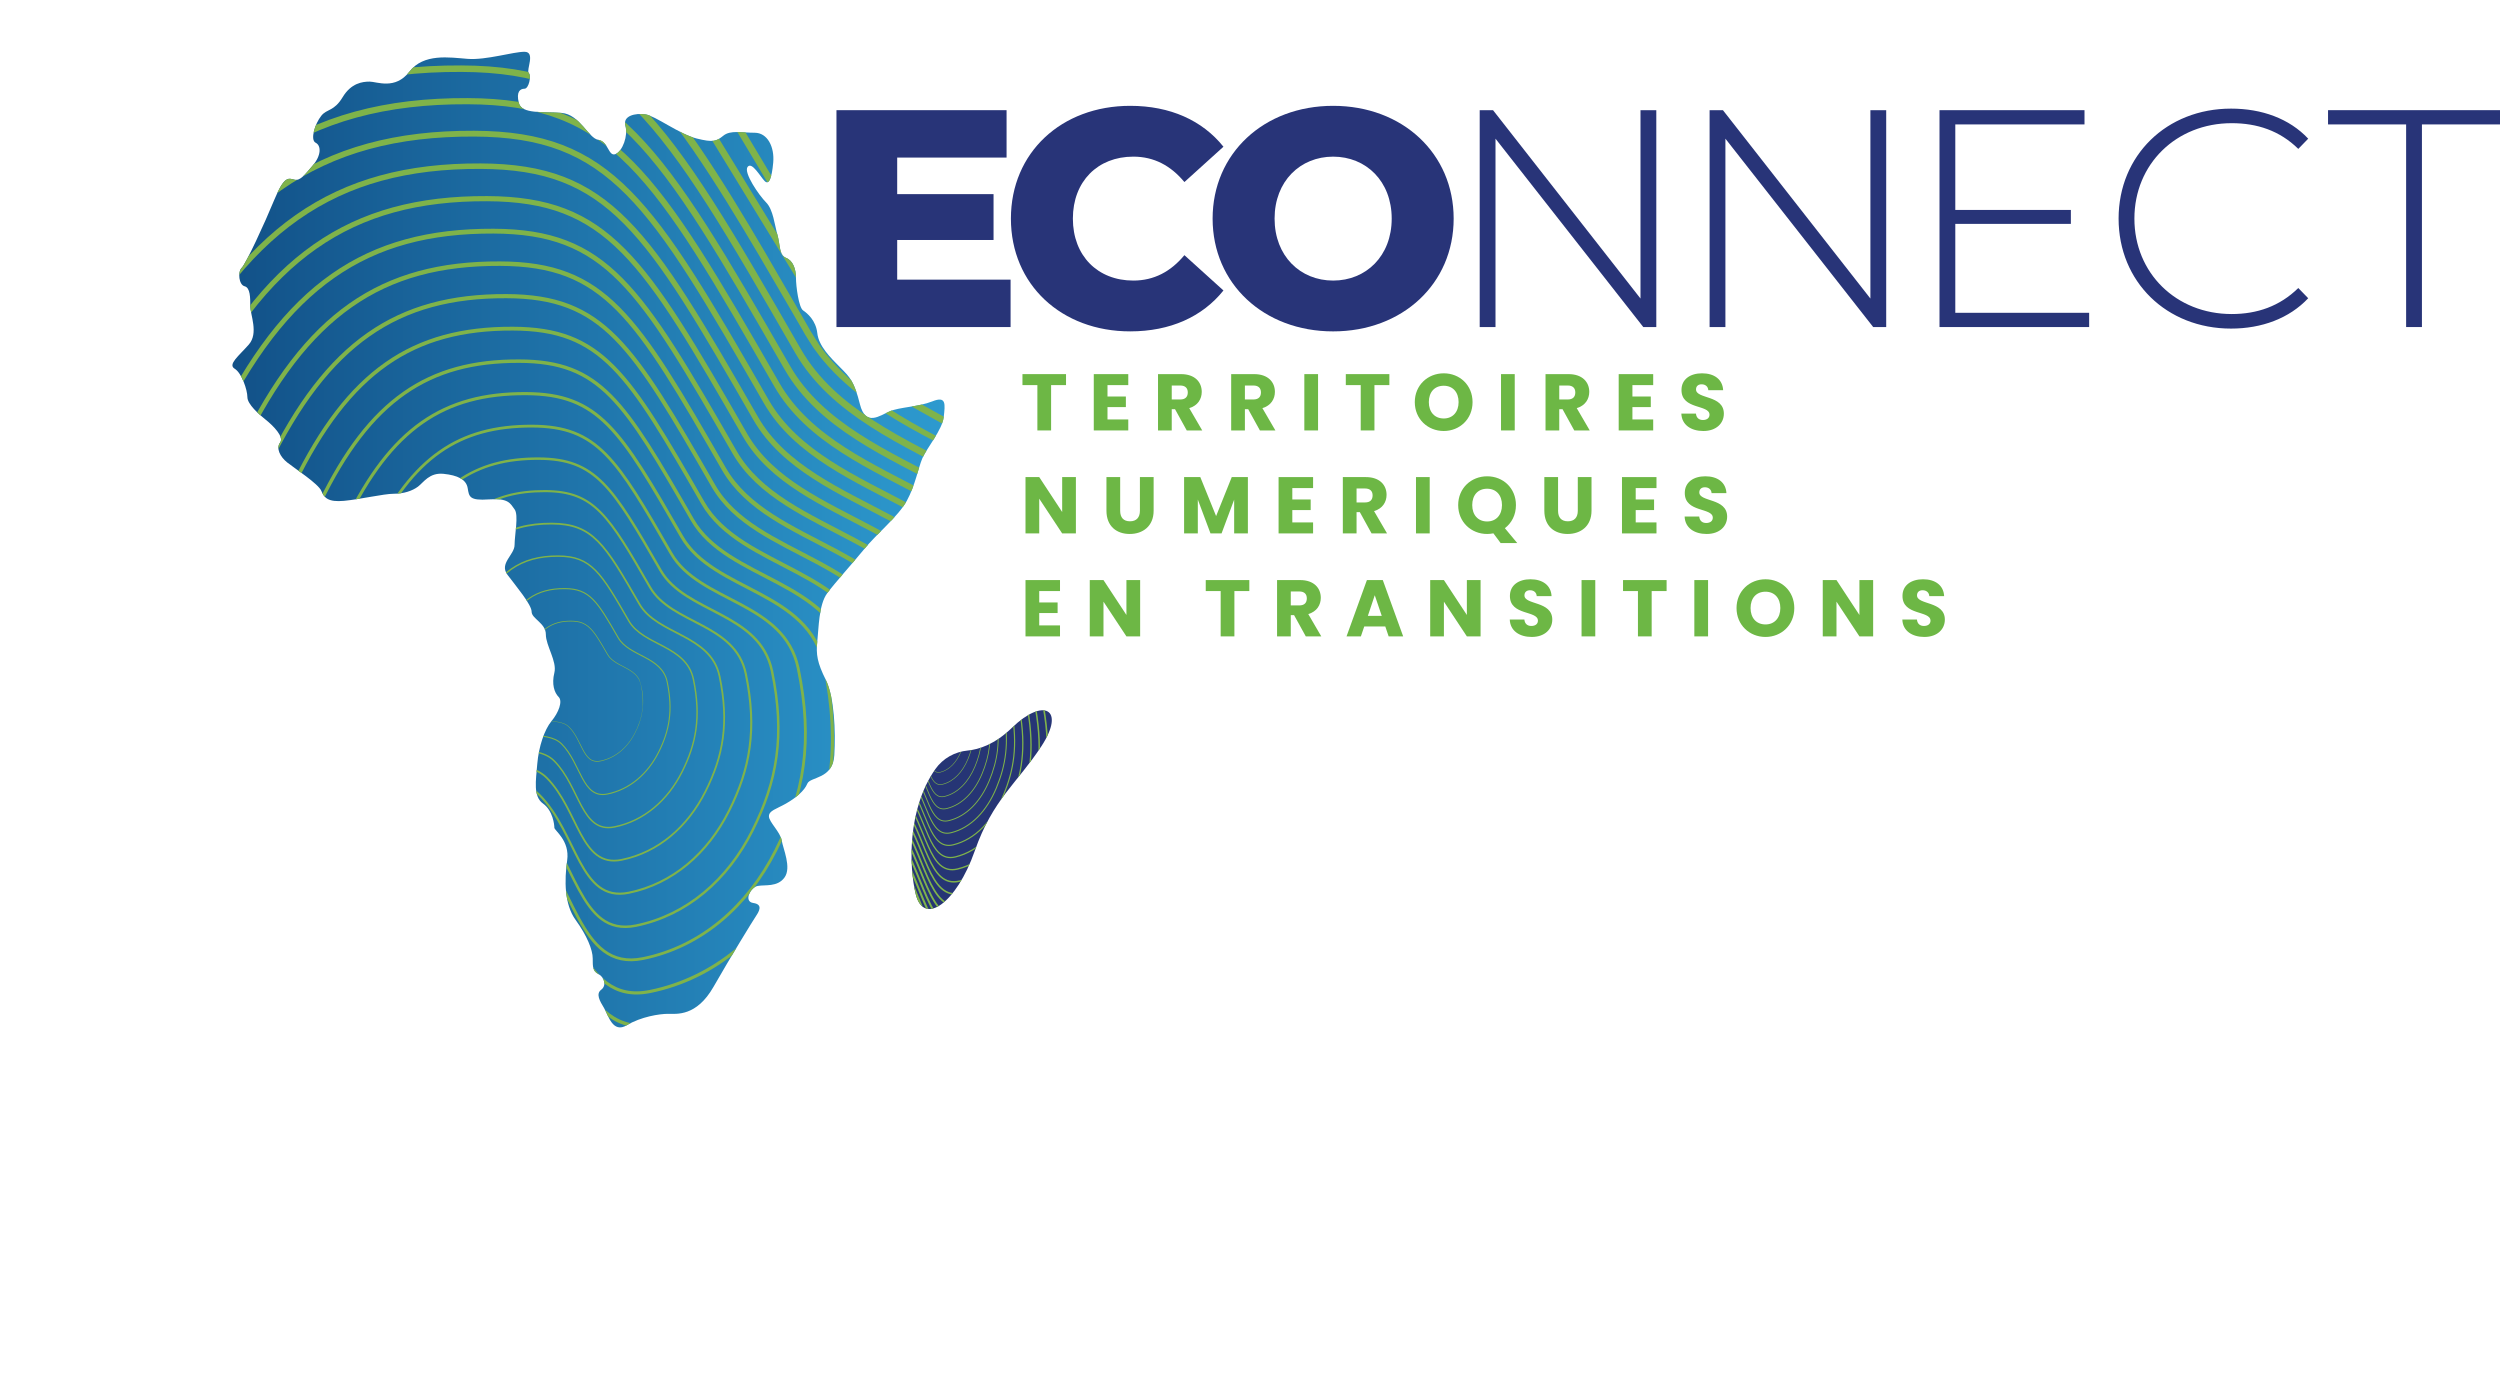<?xml version="1.0" encoding="utf-8"?>
<!-- Generator: Adobe Illustrator 16.0.0, SVG Export Plug-In . SVG Version: 6.00 Build 0)  -->
<!DOCTYPE svg PUBLIC "-//W3C//DTD SVG 1.1//EN" "http://www.w3.org/Graphics/SVG/1.1/DTD/svg11.dtd">
<svg version="1.1" id="Layer_1" xmlns="http://www.w3.org/2000/svg" xmlns:xlink="http://www.w3.org/1999/xlink" x="0px" y="0px"
	 width="342.16px" height="190.619px" viewBox="0 0 342.16 190.619" enable-background="new 0 0 342.16 190.619"
	 xml:space="preserve">
<g>
	<g>
		<polygon fill="#6DB745" points="139.938,51.203 145.901,51.203 145.901,52.707 143.858,52.707 143.858,58.912 141.98,58.912 
			141.98,52.707 139.938,52.707 		"/>
		<polygon fill="#6DB745" points="154.42,52.708 151.576,52.708 151.576,54.268 154.091,54.268 154.091,55.717 151.576,55.717 
			151.576,57.408 154.42,57.408 154.42,58.912 149.698,58.912 149.698,51.204 154.42,51.204 		"/>
		<path fill="#6DB745" d="M161.643,51.204c1.889,0,2.833,1.087,2.833,2.427c0,0.966-0.527,1.877-1.713,2.228l1.779,3.053h-2.119
			l-1.604-2.91h-0.45v2.91h-1.878v-7.708H161.643z M161.533,52.763h-1.164v1.911h1.164c0.703,0,1.032-0.362,1.032-0.967
			C162.565,53.136,162.236,52.763,161.533,52.763"/>
		<path fill="#6DB745" d="M171.656,51.204c1.889,0,2.833,1.087,2.833,2.427c0,0.966-0.527,1.877-1.713,2.228l1.779,3.053h-2.119
			l-1.604-2.91h-0.45v2.91h-1.878v-7.708H171.656z M171.546,52.763h-1.164v1.911h1.164c0.703,0,1.032-0.362,1.032-0.967
			C172.578,53.136,172.249,52.763,171.546,52.763"/>
		<rect x="178.516" y="51.203" fill="#6DB745" width="1.878" height="7.709"/>
		<polygon fill="#6DB745" points="184.192,51.203 190.155,51.203 190.155,52.707 188.112,52.707 188.112,58.912 186.234,58.912 
			186.234,52.707 184.192,52.707 		"/>
		<path fill="#6DB745" d="M197.598,58.988c-2.185,0-3.964-1.636-3.964-3.953c0-2.316,1.779-3.941,3.964-3.941
			c2.196,0,3.942,1.625,3.942,3.941C201.54,57.353,199.783,58.988,197.598,58.988 M197.598,57.275c1.23,0,2.031-0.889,2.031-2.24
			c0-1.373-0.801-2.24-2.031-2.24c-1.252,0-2.042,0.867-2.042,2.24C195.556,56.387,196.346,57.275,197.598,57.275"/>
		<rect x="205.435" y="51.203" fill="#6DB745" width="1.878" height="7.709"/>
		<path fill="#6DB745" d="M214.68,51.204c1.889,0,2.833,1.087,2.833,2.427c0,0.966-0.527,1.877-1.713,2.228l1.779,3.053h-2.119
			l-1.604-2.91h-0.45v2.91h-1.878v-7.708H214.68z M214.57,52.763h-1.164v1.911h1.164c0.703,0,1.032-0.362,1.032-0.967
			C215.602,53.136,215.273,52.763,214.57,52.763"/>
		<polygon fill="#6DB745" points="226.263,52.708 223.419,52.708 223.419,54.268 225.934,54.268 225.934,55.717 223.419,55.717 
			223.419,57.408 226.263,57.408 226.263,58.912 221.541,58.912 221.541,51.204 226.263,51.204 		"/>
		<path fill="#6DB745" d="M233.124,58.989c-1.658,0-2.954-0.824-3.009-2.383h1.999c0.055,0.593,0.428,0.878,0.955,0.878
			c0.549,0,0.901-0.274,0.901-0.724c0-1.428-3.855-0.659-3.833-3.393c0-1.461,1.197-2.274,2.811-2.274
			c1.68,0,2.811,0.835,2.888,2.307h-2.031c-0.033-0.494-0.385-0.791-0.89-0.802c-0.45-0.011-0.79,0.22-0.79,0.703
			c0,1.339,3.81,0.736,3.81,3.316C235.935,57.913,234.925,58.989,233.124,58.989"/>
		<polygon fill="#6DB745" points="147.251,65.297 147.251,73.005 145.373,73.005 142.233,68.251 142.233,73.005 140.355,73.005 
			140.355,65.297 142.233,65.297 145.373,70.074 145.373,65.297 		"/>
		<path fill="#6DB745" d="M151.433,65.297h1.878v4.612c0,0.911,0.45,1.438,1.339,1.438c0.89,0,1.362-0.526,1.362-1.438v-4.612h1.878
			v4.601c0,2.13-1.494,3.184-3.273,3.184c-1.789,0-3.184-1.054-3.184-3.184V65.297z"/>
		<polygon fill="#6DB745" points="162.06,65.297 164.278,65.297 166.441,70.634 168.583,65.297 170.79,65.297 170.79,73.005 
			168.912,73.005 168.912,68.383 167.188,73.005 165.673,73.005 163.938,68.372 163.938,73.005 162.06,73.005 		"/>
		<polygon fill="#6DB745" points="179.714,66.801 176.871,66.801 176.871,68.361 179.385,68.361 179.385,69.811 176.871,69.811 
			176.871,71.501 179.714,71.501 179.714,73.005 174.992,73.005 174.992,65.297 179.714,65.297 		"/>
		<path fill="#6DB745" d="M186.938,65.297c1.889,0,2.833,1.087,2.833,2.427c0,0.966-0.527,1.877-1.713,2.228l1.779,3.053h-2.119
			l-1.604-2.91h-0.45v2.91h-1.878v-7.708H186.938z M186.828,66.856h-1.164v1.911h1.164c0.703,0,1.032-0.362,1.032-0.967
			C187.86,67.229,187.531,66.856,186.828,66.856"/>
		<rect x="193.798" y="65.296" fill="#6DB745" width="1.878" height="7.708"/>
		<path fill="#6DB745" d="M205.964,72.292l1.691,2.031h-2.273l-0.989-1.329c-0.274,0.055-0.56,0.088-0.856,0.088
			c-2.185,0-3.964-1.636-3.964-3.953c0-2.316,1.779-3.941,3.964-3.941c2.196,0,3.942,1.625,3.942,3.941
			C207.479,70.48,206.886,71.589,205.964,72.292 M203.537,71.369c1.23,0,2.031-0.889,2.031-2.24c0-1.373-0.801-2.24-2.031-2.24
			c-1.252,0-2.042,0.867-2.042,2.24C201.495,70.48,202.285,71.369,203.537,71.369"/>
		<path fill="#6DB745" d="M211.364,65.297h1.878v4.612c0,0.911,0.45,1.438,1.339,1.438c0.89,0,1.362-0.526,1.362-1.438v-4.612h1.878
			v4.601c0,2.13-1.494,3.184-3.273,3.184c-1.789,0-3.184-1.054-3.184-3.184V65.297z"/>
		<polygon fill="#6DB745" points="226.713,66.801 223.869,66.801 223.869,68.361 226.384,68.361 226.384,69.811 223.869,69.811 
			223.869,71.501 226.713,71.501 226.713,73.005 221.991,73.005 221.991,65.297 226.713,65.297 		"/>
		<path fill="#6DB745" d="M233.574,73.082c-1.658,0-2.954-0.823-3.009-2.383h1.999c0.055,0.593,0.428,0.879,0.955,0.879
			c0.549,0,0.901-0.274,0.901-0.725c0-1.427-3.855-0.659-3.833-3.393c0-1.461,1.197-2.273,2.811-2.273
			c1.68,0,2.811,0.834,2.888,2.306h-2.031c-0.033-0.494-0.385-0.791-0.89-0.802c-0.45-0.011-0.79,0.22-0.79,0.703
			c0,1.34,3.81,0.736,3.81,3.316C236.385,72.006,235.375,73.082,233.574,73.082"/>
		<polygon fill="#6DB745" points="145.077,80.895 142.233,80.895 142.233,82.455 144.748,82.455 144.748,83.904 142.233,83.904 
			142.233,85.595 145.077,85.595 145.077,87.099 140.355,87.099 140.355,79.391 145.077,79.391 		"/>
		<polygon fill="#6DB745" points="156.045,79.391 156.045,87.099 154.167,87.099 151.027,82.345 151.027,87.099 149.149,87.099 
			149.149,79.391 151.027,79.391 154.167,84.168 154.167,79.391 		"/>
		<polygon fill="#6DB745" points="165.024,79.391 170.987,79.391 170.987,80.895 168.944,80.895 168.944,87.099 167.066,87.099 
			167.066,80.895 165.024,80.895 		"/>
		<path fill="#6DB745" d="M177.936,79.391c1.889,0,2.833,1.087,2.833,2.427c0,0.966-0.527,1.877-1.713,2.228l1.779,3.053h-2.119
			l-1.604-2.91h-0.45v2.91h-1.878v-7.708H177.936z M177.825,80.95h-1.164v1.911h1.164c0.703,0,1.032-0.362,1.032-0.967
			C178.857,81.323,178.528,80.95,177.825,80.95"/>
		<path fill="#6DB745" d="M189.595,85.737h-2.877l-0.462,1.362h-1.965l2.789-7.708h2.174l2.789,7.708h-1.987L189.595,85.737z
			 M188.156,81.466l-0.944,2.822h1.899L188.156,81.466z"/>
		<polygon fill="#6DB745" points="202.638,79.391 202.638,87.099 200.76,87.099 197.62,82.345 197.62,87.099 195.742,87.099 
			195.742,79.391 197.62,79.391 200.76,84.168 200.76,79.391 		"/>
		<path fill="#6DB745" d="M209.641,87.176c-1.658,0-2.954-0.823-3.009-2.383h1.999c0.055,0.593,0.428,0.879,0.955,0.879
			c0.549,0,0.901-0.274,0.901-0.725c0-1.427-3.855-0.659-3.833-3.393c0-1.461,1.197-2.273,2.811-2.273
			c1.68,0,2.811,0.834,2.888,2.306h-2.031c-0.033-0.494-0.385-0.791-0.89-0.802c-0.45-0.011-0.79,0.22-0.79,0.703
			c0,1.34,3.81,0.736,3.81,3.316C212.452,86.1,211.442,87.176,209.641,87.176"/>
		<rect x="216.458" y="79.391" fill="#6DB745" width="1.878" height="7.708"/>
		<polygon fill="#6DB745" points="222.134,79.391 228.097,79.391 228.097,80.895 226.054,80.895 226.054,87.099 224.176,87.099 
			224.176,80.895 222.134,80.895 		"/>
		<rect x="231.894" y="79.391" fill="#6DB745" width="1.878" height="7.708"/>
		<path fill="#6DB745" d="M241.633,87.176c-2.185,0-3.964-1.636-3.964-3.953c0-2.316,1.779-3.941,3.964-3.941
			c2.196,0,3.942,1.625,3.942,3.941C245.575,85.54,243.818,87.176,241.633,87.176 M241.633,85.463c1.23,0,2.031-0.889,2.031-2.24
			c0-1.373-0.801-2.24-2.031-2.24c-1.252,0-2.043,0.867-2.043,2.24C239.59,84.574,240.381,85.463,241.633,85.463"/>
		<polygon fill="#6DB745" points="256.366,79.391 256.366,87.099 254.488,87.099 251.348,82.345 251.348,87.099 249.47,87.099 
			249.47,79.391 251.348,79.391 254.488,84.168 254.488,79.391 		"/>
		<path fill="#6DB745" d="M263.37,87.176c-1.658,0-2.954-0.823-3.009-2.383h1.999c0.055,0.593,0.428,0.879,0.955,0.879
			c0.549,0,0.901-0.274,0.901-0.725c0-1.427-3.855-0.659-3.833-3.393c0-1.461,1.197-2.273,2.811-2.273
			c1.68,0,2.811,0.834,2.888,2.306h-2.031c-0.033-0.494-0.385-0.791-0.89-0.802c-0.45-0.011-0.79,0.22-0.79,0.703
			c0,1.34,3.81,0.736,3.81,3.316C266.181,86.1,265.171,87.176,263.37,87.176"/>
	</g>
	<g>
		<defs>
			<path id="SVGID_1_" d="M64.008,8.056c-2.526-0.196-6.029-0.78-7.976,1.75c-1.938,2.53-4.472,1.364-5.442,1.364
				c-0.974,0-2.53,0.193-3.699,2.139c-1.168,1.947-2.133,1.56-2.913,2.53c-0.881,1.095-1.556,3.306-0.777,3.697
				c0.777,0.39,0.777,1.752-0.394,3.109c-1.166,1.363-1.746,2.14-2.526,1.946c-0.78-0.197-1.359-0.583-2.726,2.724
				c-1.359,3.304-3.885,8.751-4.469,9.335c-0.584,0.583-0.391,2.336,0.39,2.529c0.779,0.197,0.779,1.556,0.779,2.723
				c0,1.17,1.16,3.7-0.196,5.249c-1.364,1.556-2.916,2.723-1.946,3.31c0.973,0.583,1.746,2.916,1.746,3.889
				c0,0.974,1.556,2.337,2.529,3.113c0.974,0.773,2.534,2.33,1.947,3.109c-0.586,0.781,0,1.947,0.974,2.723
				c0.972,0.78,4.279,2.921,4.669,3.893c0.389,0.974,0.972,1.557,3.113,1.359c2.132-0.195,5.442-0.968,6.805-0.968
				c1.36,0,2.53-0.391,3.31-0.974c0.78-0.587,1.557-1.947,3.495-1.754c1.947,0.198,3.113,0.781,3.307,1.948
				c0.197,1.165,0.197,1.745,2.916,1.553c2.73-0.198,2.916,0.583,3.504,1.359c0.583,0.78,0,3.502,0,4.866
				c0,1.363-2.137,2.529-0.977,4.086c1.169,1.553,3.308,4.082,3.308,5.056c0,0.97,1.948,1.556,1.948,3.113
				c0,1.55,1.556,3.693,1.165,5.246c-0.389,1.561,0,2.727,0.584,3.31c0.587,0.583,0,2.14-0.973,3.307
				c-0.97,1.17-1.75,3.498-1.947,5.832c-0.193,2.336-0.583,4.475,0.779,5.449c1.365,0.974,1.557,2.916,1.557,3.303
				c0,0.39,2.137,1.754,1.754,4.476c-0.39,2.724-0.397,6.025,1.163,8.164c1.553,2.145,2.333,4.087,2.333,5.258
				c0,1.166,0,1.75,0.78,2.139c0.78,0.39,1.166,1.556,0.386,2.139c-0.773,0.58-0.193,1.554,0.394,2.527
				c0.579,0.973,1.166,3.5,3.113,2.333c1.946-1.167,4.465-1.557,5.631-1.557c1.175,0,3.893,0.39,6.226-3.692
				c2.333-4.086,5.446-9.147,5.84-9.73c0.386-0.582,0.974-1.556-0.394-1.749c-1.36-0.189-0.386-2.136,0.587-2.329
				c0.973-0.197,2.726,0.192,3.693-1.17c0.974-1.36-0.193-3.889-0.387-5.055c-0.192-1.171-1.752-2.53-1.752-3.311
				c0-0.776,0.972-0.973,2.34-1.746c1.359-0.78,2.525-1.75,2.912-2.722c0.393-0.973,3.506-0.584,3.699-3.893
				c0.194-3.303,0-7.973-1.165-10.309c-1.167-2.333-1.361-3.5-1.167-5.252c0.193-1.747,0.193-5.055,1.359-6.61
				c1.167-1.56,3.306-3.893,5.06-6.032c1.739-2.136,4.659-4.473,5.832-6.613c1.166-2.14,1.553-4.476,2.133-5.835
				c0.586-1.364,2.726-3.886,2.92-5.636c0.193-1.753,0.385-2.923-1.553-2.143c-1.947,0.776-4.48,0.776-5.841,1.363
				c-1.359,0.583-3.298,2.141-4.078-0.973c-0.773-3.11-1.36-3.696-2.719-5.056c-1.36-1.359-2.92-2.919-3.113-4.67
				c-0.194-1.75-1.367-2.722-1.946-3.113c-0.588-0.389-0.974-3.31-0.974-4.475c0-1.164-0.387-2.33-1.359-2.72
				c-0.974-0.387-0.78-1.749-1.168-3.113c-0.392-1.364-0.586-3.499-1.56-4.469c-0.973-0.973-3.113-4.087-2.533-4.862
				c0.588-0.78,1.754,1.36,2.34,1.943c0.581,0.583,0.974-0.391,1.167-2.531c0.194-2.139-0.78-4.086-2.534-4.086
				c-1.745,0-3.306-0.39-4.278,0.391c-0.974,0.776-1.361,0.973-3.694,0.389c-2.325-0.583-5.638-3.109-6.998-3.302
				c-1.36-0.197-3.113,0.193-2.727,1.557c0.393,1.356-0.386,3.495-1.359,3.886c-0.974,0.389-0.974-1.754-2.333-1.948
				c-1.361-0.193-2.533-3.495-5.057-3.692c-2.53-0.193-5.445,0.197-5.834-1.359c-0.391-1.557,0.192-1.947,0.776-1.947
				c0.583,0,0.972-1.754,0.583-2.143c-0.386-0.388,0.973-2.913-0.583-2.913C70.23,7.086,66.533,8.25,64.008,8.056"/>
		</defs>
		<clipPath id="SVGID_2_">
			<use xlink:href="#SVGID_1_"  overflow="visible"/>
		</clipPath>
		
			<linearGradient id="SVGID_3_" gradientUnits="userSpaceOnUse" x1="-96.84" y1="3990.434" x2="-95.84" y2="3990.434" gradientTransform="matrix(97.468 0 0 -97.468 9470.542 389012.719)">
			<stop  offset="0" style="stop-color:#125188"/>
			<stop  offset="1" style="stop-color:#2D9ACF"/>
		</linearGradient>
		<rect x="31.143" y="7.087" clip-path="url(#SVGID_2_)" fill="url(#SVGID_3_)" width="98.404" height="134.394"/>
	</g>
	<g>
		<defs>
			<path id="SVGID_4_" d="M64.008,8.056c-2.526-0.196-6.029-0.78-7.976,1.75c-1.939,2.53-4.472,1.364-5.442,1.364
				c-0.974,0-2.53,0.193-3.699,2.139c-1.168,1.947-2.133,1.56-2.913,2.53c-0.881,1.095-1.556,3.306-0.777,3.697
				c0.777,0.39,0.777,1.752-0.394,3.109c-1.166,1.363-1.746,2.14-2.526,1.946c-0.78-0.197-1.359-0.583-2.726,2.724
				c-1.359,3.304-3.885,8.751-4.469,9.335c-0.584,0.583-0.391,2.336,0.39,2.529c0.779,0.197,0.779,1.556,0.779,2.723
				c0,1.17,1.16,3.7-0.196,5.249c-1.364,1.556-2.916,2.723-1.946,3.31c0.973,0.583,1.746,2.916,1.746,3.889
				c0,0.974,1.556,2.337,2.529,3.113c0.974,0.773,2.534,2.33,1.947,3.109c-0.586,0.781,0,1.947,0.974,2.723
				c0.972,0.78,4.279,2.921,4.669,3.893c0.389,0.974,0.972,1.557,3.113,1.359c2.132-0.195,5.442-0.968,6.805-0.968
				c1.36,0,2.53-0.391,3.31-0.974c0.78-0.587,1.557-1.947,3.495-1.754c1.947,0.198,3.113,0.781,3.307,1.948
				c0.197,1.165,0.197,1.745,2.916,1.553c2.73-0.198,2.916,0.583,3.504,1.359c0.583,0.78,0,3.502,0,4.866
				c0,1.363-2.137,2.529-0.977,4.086c1.169,1.553,3.308,4.082,3.308,5.056c0,0.97,1.948,1.556,1.948,3.113
				c0,1.55,1.556,3.693,1.165,5.246c-0.389,1.561,0,2.727,0.584,3.31c0.587,0.583,0,2.14-0.973,3.307
				c-0.97,1.17-1.751,3.498-1.947,5.832c-0.193,2.336-0.583,4.475,0.779,5.449c1.365,0.974,1.557,2.916,1.557,3.303
				c0,0.39,2.137,1.754,1.754,4.476c-0.39,2.724-0.397,6.025,1.163,8.164c1.553,2.145,2.333,4.087,2.333,5.258
				c0,1.166,0,1.75,0.78,2.139c0.78,0.39,1.166,1.556,0.386,2.139c-0.773,0.58-0.193,1.554,0.394,2.527
				c0.579,0.973,1.166,3.5,3.113,2.333c1.946-1.167,4.465-1.557,5.631-1.557c1.175,0,3.893,0.39,6.226-3.692
				c2.333-4.086,5.446-9.147,5.84-9.73c0.386-0.582,0.974-1.556-0.394-1.749c-1.36-0.189-0.386-2.136,0.587-2.329
				c0.973-0.197,2.726,0.192,3.693-1.17c0.974-1.36-0.193-3.889-0.387-5.055c-0.192-1.171-1.752-2.53-1.752-3.311
				c0-0.776,0.972-0.973,2.34-1.746c1.359-0.78,2.525-1.75,2.912-2.722c0.393-0.973,3.506-0.584,3.699-3.893
				c0.194-3.303,0-7.973-1.165-10.309c-1.167-2.333-1.361-3.5-1.167-5.252c0.193-1.747,0.193-5.055,1.359-6.61
				c1.167-1.56,3.306-3.893,5.06-6.032c1.739-2.136,4.659-4.473,5.832-6.613c1.166-2.14,1.553-4.476,2.133-5.835
				c0.586-1.364,2.726-3.886,2.92-5.636c0.193-1.753,0.385-2.923-1.553-2.143c-1.947,0.776-4.48,0.776-5.841,1.363
				c-1.359,0.583-3.298,2.141-4.078-0.973c-0.773-3.11-1.36-3.696-2.719-5.056c-1.36-1.359-2.92-2.919-3.113-4.67
				c-0.194-1.75-1.367-2.722-1.946-3.113c-0.588-0.389-0.974-3.31-0.974-4.475c0-1.164-0.387-2.33-1.359-2.72
				c-0.974-0.387-0.78-1.749-1.168-3.113c-0.392-1.364-0.586-3.499-1.56-4.469c-0.973-0.973-3.113-4.087-2.533-4.862
				c0.588-0.78,1.754,1.36,2.34,1.943c0.581,0.583,0.974-0.391,1.167-2.531c0.194-2.139-0.78-4.086-2.534-4.086
				c-1.745,0-3.306-0.39-4.278,0.391c-0.974,0.776-1.361,0.973-3.694,0.389c-2.325-0.583-5.638-3.109-6.998-3.302
				c-1.36-0.197-3.113,0.193-2.727,1.557c0.393,1.356-0.386,3.495-1.359,3.886c-0.974,0.389-0.974-1.754-2.333-1.948
				c-1.361-0.193-2.533-3.495-5.057-3.692c-2.53-0.193-5.445,0.197-5.834-1.359c-0.391-1.557,0.192-1.947,0.776-1.947
				c0.583,0,0.972-1.754,0.583-2.143c-0.386-0.388,0.973-2.913-0.583-2.913C70.23,7.086,66.533,8.25,64.008,8.056"/>
		</defs>
		<clipPath id="SVGID_5_">
			<use xlink:href="#SVGID_4_"  overflow="visible"/>
		</clipPath>
		<path clip-path="url(#SVGID_5_)" fill="#7FB34A" d="M72.579,96.127c0.163,0.545,0.371,1.089,0.742,1.526
			c0.367,0.442,0.895,0.716,1.444,0.856c0.55,0.148,1.123,0.192,1.686,0.3c0.282,0.051,0.559,0.133,0.827,0.242
			c0.125,0.07,0.259,0.131,0.375,0.217c0.108,0.096,0.236,0.173,0.325,0.287c0.809,0.835,1.25,1.924,1.781,2.926
			c0.269,0.498,0.555,1.004,0.993,1.357c0.443,0.364,1.051,0.381,1.594,0.241c1.107-0.257,2.133-0.834,2.952-1.624
			c0.828-0.785,1.449-1.768,1.902-2.813c0.468-1.04,0.746-2.169,0.768-3.311c0.016-0.571-0.024-1.142-0.103-1.706
			c-0.089-0.561-0.158-1.142-0.432-1.64c-0.266-0.503-0.712-0.883-1.19-1.184c-0.481-0.304-1-0.545-1.504-0.818
			c-0.501-0.273-1.001-0.584-1.378-1.031c-0.181-0.231-0.327-0.48-0.465-0.728l-0.431-0.741c-0.593-0.967-1.15-1.999-2.025-2.723
			c-0.44-0.352-0.972-0.582-1.534-0.651c-0.559-0.074-1.134-0.06-1.697,0.002c-0.562,0.067-1.117,0.212-1.629,0.454
			c-0.512,0.24-0.976,0.576-1.383,0.97c-0.406,0.396-0.752,0.852-1.06,1.33c-0.304,0.479-0.59,0.98-0.807,1.501
			c-0.385,1.074-0.359,2.25-0.291,3.381C72.123,93.886,72.303,95.018,72.579,96.127 M72.569,96.13
			c-0.285-1.107-0.475-2.24-0.568-3.38c-0.075-1.134-0.113-2.311,0.267-3.407c0.217-0.536,0.496-1.035,0.799-1.523
			c0.305-0.485,0.65-0.95,1.06-1.357c0.809-0.828,1.924-1.335,3.07-1.456c0.572-0.062,1.15-0.076,1.724,0
			c0.575,0.071,1.131,0.31,1.582,0.674c0.899,0.747,1.452,1.783,2.046,2.752l0.431,0.742c0.14,0.251,0.284,0.496,0.454,0.717
			c0.361,0.434,0.849,0.743,1.345,1.018c0.499,0.276,1.018,0.521,1.502,0.832c0.482,0.307,0.935,0.699,1.204,1.215
			c0.796,2.151,0.692,4.613-0.247,6.702c-0.449,1.051-1.067,2.044-1.897,2.841c-0.822,0.802-1.856,1.391-2.976,1.659
			c-0.139,0.039-0.281,0.063-0.427,0.075c-0.073,0.006-0.145,0.02-0.218,0.021l-0.218-0.02c-0.295-0.021-0.569-0.156-0.806-0.324
			c-0.46-0.368-0.753-0.884-1.018-1.388c-0.525-1.012-0.954-2.095-1.746-2.925c-0.376-0.433-0.935-0.638-1.491-0.741
			c-0.558-0.111-1.132-0.16-1.686-0.313c-0.552-0.146-1.085-0.427-1.452-0.876C72.932,97.224,72.728,96.677,72.569,96.13"/>
		<path clip-path="url(#SVGID_5_)" fill="none" stroke="#7FB34A" stroke-width="0.153" stroke-miterlimit="10" d="M69.077,96.877
			c1.334,5.177,5.68,2.827,7.784,4.937c2.687,2.693,2.819,7.559,6.265,6.858c3.072-0.624,5.527-2.763,7.012-5.716
			c1.484-2.953,1.988-5.73,1.181-9.612c-0.738-3.551-5.208-3.455-6.712-6.07c-2.879-5.004-3.888-6.702-7.326-6.715
			c-3.866-0.016-6.335,1.643-8.45,5.998C67.666,88.954,68.322,93.949,69.077,96.877z"/>
		<path clip-path="url(#SVGID_5_)" fill="none" stroke="#7FB34A" stroke-width="0.199" stroke-miterlimit="10" d="M65.579,97.626
			c1.759,6.826,7.488,3.727,10.263,6.508c3.542,3.55,3.716,9.966,8.259,9.042c4.051-0.823,7.287-3.644,9.245-7.537
			c1.957-3.894,2.621-7.555,1.557-12.673c-0.973-4.681-6.866-4.555-8.849-8.001c-3.795-6.599-5.126-8.837-9.658-8.854
			c-5.098-0.02-8.353,2.167-11.142,7.909C63.719,87.18,64.584,93.765,65.579,97.626z"/>
		<path clip-path="url(#SVGID_5_)" fill="none" stroke="#7FB34A" stroke-width="0.245" stroke-miterlimit="10" d="M62.081,98.375
			c2.183,8.474,9.297,4.627,12.742,8.079c4.398,4.408,4.613,12.374,10.254,11.227c5.029-1.023,9.046-4.524,11.477-9.358
			c2.43-4.834,3.254-9.379,1.933-15.733c-1.208-5.812-8.524-5.655-10.986-9.934c-4.712-8.192-6.364-10.971-11.991-10.993
			c-6.328-0.025-10.37,2.69-13.832,9.819C59.772,85.406,60.846,93.582,62.081,98.375z"/>
		<path clip-path="url(#SVGID_5_)" fill="none" stroke="#7FB34A" stroke-width="0.291" stroke-miterlimit="10" d="M58.583,99.124
			c2.608,10.122,11.106,5.528,15.22,9.651c5.254,5.265,5.511,14.78,12.249,13.41c6.007-1.221,10.807-5.403,13.71-11.178
			c2.903-5.774,3.887-11.204,2.309-18.794c-1.443-6.942-10.182-6.754-13.123-11.866c-5.629-9.785-7.603-13.104-14.323-13.131
			c-7.56-0.029-12.388,3.213-16.524,11.729C55.825,83.632,57.108,93.398,58.583,99.124z"/>
		<path clip-path="url(#SVGID_5_)" fill="none" stroke="#7FB34A" stroke-width="0.337" stroke-miterlimit="10" d="M55.085,99.873
			c3.033,11.771,12.914,6.428,17.699,11.223c6.109,6.122,6.408,17.187,14.243,15.594c6.986-1.421,12.567-6.284,15.943-12.998
			c3.375-6.715,4.52-13.029,2.685-21.854c-1.678-8.073-11.84-7.855-15.26-13.799c-6.545-11.379-8.841-15.239-16.656-15.269
			c-8.791-0.035-14.405,3.737-19.214,13.639C51.878,81.857,53.37,93.215,55.085,99.873z"/>
		<path clip-path="url(#SVGID_5_)" fill="none" stroke="#7FB34A" stroke-width="0.383" stroke-miterlimit="10" d="M51.587,100.622
			c3.457,13.419,14.723,7.328,20.177,12.794c6.965,6.98,7.306,19.595,16.239,17.777c7.964-1.619,14.326-7.163,18.175-14.817
			c3.848-7.655,5.153-14.854,3.061-24.915c-1.913-9.204-13.498-8.955-17.396-15.732c-7.463-12.972-10.08-17.373-18.99-17.408
			c-10.021-0.039-16.422,4.261-21.904,15.549C47.931,80.084,49.631,93.031,51.587,100.622z"/>
		<path clip-path="url(#SVGID_5_)" fill="none" stroke="#7FB34A" stroke-width="0.429" stroke-miterlimit="10" d="M48.089,101.37
			c3.882,15.068,16.531,8.229,22.656,14.366c7.82,7.838,8.203,22.001,18.233,19.962c8.942-1.818,16.086-8.044,20.408-16.639
			c4.321-8.595,5.786-16.678,3.438-27.976c-2.149-10.334-15.157-10.055-19.534-17.664c-8.38-14.566-11.318-19.507-21.322-19.546
			c-11.253-0.044-18.44,4.784-24.596,17.459C43.983,78.31,45.894,92.848,48.089,101.37z"/>
		<path clip-path="url(#SVGID_5_)" fill="none" stroke="#7FB34A" stroke-width="0.475" stroke-miterlimit="10" d="M44.592,102.119
			c4.307,16.716,18.34,9.128,25.135,15.938c8.676,8.695,9.1,24.408,20.227,22.145c9.921-2.017,17.847-8.923,22.641-18.459
			c4.794-9.536,6.419-18.502,3.814-31.036c-2.384-11.465-16.816-11.155-21.671-19.597C85.442,54.951,82.182,49.47,71.083,49.426
			c-12.484-0.048-20.457,5.308-27.286,19.37C40.037,76.537,42.156,92.664,44.592,102.119z"/>
		<path clip-path="url(#SVGID_5_)" fill="none" stroke="#7FB34A" stroke-width="0.521" stroke-miterlimit="10" d="M41.094,102.868
			c4.732,18.365,20.148,10.028,27.613,17.51c9.532,9.552,9.998,26.815,22.223,24.329c10.899-2.216,19.606-9.804,24.873-20.28
			c5.266-10.476,7.052-20.327,4.19-34.096c-2.619-12.596-18.474-12.255-23.808-21.529C85.972,51.048,82.391,45.026,70.198,44.979
			c-13.715-0.053-22.475,5.831-29.978,21.28C36.09,74.762,38.418,92.48,41.094,102.868z"/>
		<path clip-path="url(#SVGID_5_)" fill="none" stroke="#7FB34A" stroke-width="0.567" stroke-miterlimit="10" d="M37.596,103.617
			c5.156,20.013,21.957,10.928,30.092,19.081c10.387,10.41,10.895,29.222,24.217,26.513c11.877-2.415,21.366-10.683,27.106-22.1
			c5.739-11.416,7.685-22.151,4.566-37.157c-2.854-13.726-20.132-13.354-25.945-23.461C86.503,47.146,82.6,40.582,69.312,40.531
			C54.366,40.474,44.82,46.885,36.644,63.72C32.143,72.988,34.679,92.296,37.596,103.617z"/>
		<path clip-path="url(#SVGID_5_)" fill="none" stroke="#7FB34A" stroke-width="0.613" stroke-miterlimit="10" d="M34.098,104.366
			c5.581,21.662,23.766,11.829,32.57,20.653c11.243,11.267,11.793,31.629,26.212,28.697c12.856-2.614,23.126-11.563,29.339-23.92
			c6.212-12.356,8.318-23.977,4.942-40.218c-3.089-14.857-21.79-14.455-28.082-25.394c-12.046-20.941-16.27-28.045-30.653-28.1
			c-16.177-0.063-26.509,6.877-35.359,25.099C28.196,71.214,30.941,92.113,34.098,104.366z"/>
		<path clip-path="url(#SVGID_5_)" fill="none" stroke="#7FB34A" stroke-width="0.659" stroke-miterlimit="10" d="M30.601,105.115
			c6.006,23.31,25.574,12.729,35.049,22.225c12.098,12.125,12.69,34.036,28.207,30.881c13.834-2.813,24.886-12.444,31.571-25.741
			c6.685-13.297,8.952-25.801,5.318-43.279c-3.323-15.987-23.448-15.556-30.219-27.326C87.563,39.341,83.019,31.697,67.542,31.636
			c-17.408-0.067-28.527,7.401-38.05,27.01C24.25,69.44,27.203,91.929,30.601,105.115z"/>
		<path clip-path="url(#SVGID_5_)" fill="none" stroke="#7FB34A" stroke-width="0.705" stroke-miterlimit="10" d="M27.103,105.864
			c6.43,24.958,27.383,13.629,37.528,23.796c12.954,12.982,13.587,36.444,30.201,33.064c14.813-3.012,26.646-13.323,33.804-27.561
			c7.157-14.237,9.585-27.625,5.694-46.339c-3.558-17.118-25.106-16.655-32.356-29.259C88.094,35.438,83.228,27.253,66.655,27.189
			c-18.639-0.073-30.544,7.924-40.741,28.92C20.301,67.666,23.465,91.746,27.103,105.864z"/>
		<path clip-path="url(#SVGID_5_)" fill="none" stroke="#7FB34A" stroke-width="0.751" stroke-miterlimit="10" d="M23.604,106.612
			c6.855,26.607,29.191,14.529,40.006,25.368c13.81,13.84,14.485,38.85,32.196,35.249c15.791-3.211,28.406-14.204,36.037-29.381
			c7.63-15.178,10.218-29.451,6.07-49.4c-3.793-18.249-26.764-17.756-34.493-31.192C88.625,31.536,83.436,22.811,65.77,22.742
			c-19.87-0.077-32.561,8.447-43.431,30.829C16.354,65.892,19.727,91.563,23.604,106.612z"/>
		<path clip-path="url(#SVGID_5_)" fill="none" stroke="#7FB34A" stroke-width="0.797" stroke-miterlimit="10" d="M20.107,107.361
			c7.28,28.256,31,15.429,42.485,26.94c14.665,14.697,15.382,41.257,34.191,37.433c16.769-3.41,30.166-15.084,38.269-31.202
			c8.103-16.118,10.851-31.274,6.446-52.461c-4.028-19.379-28.422-18.854-36.63-33.123C89.155,27.633,83.645,18.366,64.885,18.294
			c-21.102-0.082-34.579,8.97-46.122,32.739C12.408,64.118,15.989,91.378,20.107,107.361z"/>
		<path clip-path="url(#SVGID_5_)" fill="none" stroke="#7FB34A" stroke-width="0.843" stroke-miterlimit="10" d="M16.609,108.11
			c7.705,29.904,32.808,16.329,44.963,28.511c15.521,15.555,16.28,43.665,36.186,39.617c17.748-3.608,31.926-15.964,40.502-33.021
			c8.576-17.059,11.484-33.101,6.823-55.521c-4.264-20.511-30.081-19.956-38.768-35.056C89.686,23.73,83.854,13.924,63.999,13.847
			c-22.332-0.087-36.596,9.494-48.813,34.65C8.461,62.345,12.251,91.195,16.609,108.11z"/>
		<path clip-path="url(#SVGID_5_)" fill="none" stroke="#7FB34A" stroke-width="0.889" stroke-miterlimit="10" d="M13.111,108.859
			c8.129,31.552,34.617,17.23,47.442,30.083c16.376,16.412,17.177,46.071,38.18,41.801c18.726-3.808,33.686-16.844,42.735-34.843
			c9.048-17.999,12.117-34.924,7.199-58.582c-4.499-21.64-31.739-21.055-40.905-36.988C90.216,19.828,84.063,9.48,63.114,9.399
			C39.55,9.307,24.5,19.416,11.61,45.959C4.514,60.57,8.513,91.011,13.111,108.859z"/>
		<path clip-path="url(#SVGID_5_)" fill="none" stroke="#7FB34A" stroke-width="0.935" stroke-miterlimit="10" d="M9.613,109.608
			c8.554,33.201,36.426,18.13,49.921,31.655c17.232,17.269,18.074,48.478,40.175,43.984c19.704-4.006,35.445-17.724,44.967-36.663
			c9.521-18.938,12.75-36.748,7.575-61.642c-4.734-22.772-33.398-22.156-43.042-38.921C90.746,15.925,84.272,5.037,62.228,4.952
			c-24.795-0.097-40.631,10.54-54.195,38.47C0.567,58.796,4.774,90.828,9.613,109.608z"/>
		<path clip-path="url(#SVGID_5_)" fill="#7FB34A" d="M6.163,110.345l0.59,2.031l0.295,1.017c0.111,0.334,0.236,0.664,0.353,0.997
			c0.24,0.662,0.47,1.329,0.719,1.988l0.847,1.938c1.194,2.549,2.651,4.987,4.479,7.13c1.82,2.147,4.014,3.971,6.452,5.372
			c2.435,1.413,5.096,2.401,7.815,3.119c5.452,1.451,11.109,1.848,16.673,2.9c2.778,0.531,5.549,1.235,8.165,2.384
			c0.643,0.306,1.288,0.617,1.914,0.961l0.917,0.556l0.459,0.278l0.433,0.317l0.864,0.638c0.295,0.205,0.542,0.469,0.815,0.701
			l0.797,0.721l0.737,0.77c1.971,2.048,3.749,4.275,5.374,6.603c1.617,2.333,3.074,4.77,4.446,7.248
			c2.749,4.954,5.115,10.095,7.721,15.085c1.307,2.491,2.684,4.945,4.26,7.254c1.575,2.303,3.379,4.463,5.555,6.165
			c2.159,1.724,4.784,2.791,7.508,3.139c0.338,0.067,0.683,0.076,1.027,0.088l1.033,0.044c0.689-0.007,1.38-0.075,2.07-0.109
			l2.056-0.318l2.047-0.477c5.458-1.285,10.743-3.313,15.662-6.022c4.932-2.693,9.455-6.11,13.532-9.979
			c4.075-3.877,7.688-8.237,10.815-12.919c3.132-4.684,5.718-9.715,7.991-14.873c2.26-5.162,4.152-10.497,5.44-15.986
			c1.296-5.486,1.987-11.108,2.141-16.738c0.154-5.633-0.237-11.273-1.014-16.853l-0.652-4.176l-0.8-4.152
			c-0.549-2.751-1.443-5.425-2.787-7.879c-1.336-2.453-3.08-4.677-5.105-6.605c-2.025-1.933-4.294-3.602-6.664-5.106
			c-4.749-3.009-9.881-5.38-14.861-8.07c-2.491-1.344-4.947-2.779-7.267-4.433c-2.317-1.652-4.497-3.537-6.338-5.743
			c-0.47-0.541-0.872-1.141-1.311-1.708c-0.397-0.598-0.78-1.21-1.155-1.818l-2.119-3.665l-4.267-7.312
			c-2.872-4.856-5.793-9.683-8.979-14.32c-1.599-2.312-3.276-4.569-5.088-6.704c-1.809-2.138-3.778-4.135-5.949-5.874
			c-4.308-3.538-9.619-5.687-15.144-6.426c-2.761-0.398-5.564-0.522-8.368-0.498c-2.806,0.021-5.611,0.174-8.393,0.508
			c-5.559,0.66-11.042,2.079-16.103,4.458c-5.067,2.365-9.659,5.681-13.669,9.587c-4.012,3.916-7.435,8.412-10.483,13.132
			c-1.51,2.372-2.92,4.809-4.275,7.276c-0.66,1.243-1.33,2.482-1.954,3.745c-0.312,0.629-0.651,1.253-0.925,1.891l-0.433,0.953
			l-0.377,0.977c-0.994,2.614-1.67,5.352-2.154,8.119c-0.481,2.771-0.78,5.573-0.95,8.384C0.245,65.68,0.376,71.33,0.761,76.957
			c0.389,5.63,1.096,11.235,1.989,16.807C3.654,99.335,4.775,104.873,6.163,110.345 M6.068,110.369
			C3.264,99.425,1.431,88.238,0.49,76.979C0.044,71.346-0.148,65.685,0.129,60.03c0.142-2.827,0.41-5.65,0.862-8.45
			c0.457-2.798,1.107-5.576,2.089-8.254l0.373-1.002l0.432-0.98c0.277-0.663,0.605-1.285,0.913-1.923
			c0.612-1.275,1.271-2.528,1.92-3.787c1.329-2.5,2.736-4.96,4.242-7.362c3.04-4.781,6.468-9.353,10.517-13.36
			c4.038-4.009,8.729-7.401,13.902-9.82c5.167-2.436,10.759-3.887,16.403-4.564c2.825-0.342,5.667-0.5,8.506-0.524
			c2.84-0.027,5.695,0.094,8.524,0.499c0.71,0.08,1.41,0.238,2.115,0.358c0.702,0.137,1.397,0.315,2.094,0.479
			c1.379,0.39,2.755,0.812,4.074,1.386c1.334,0.536,2.603,1.22,3.842,1.943c1.215,0.765,2.41,1.566,3.512,2.482
			c2.232,1.798,4.238,3.848,6.069,6.025c1.836,2.176,3.524,4.463,5.129,6.798c3.197,4.682,6.111,9.532,8.974,14.402l4.249,7.332
			l2.108,3.673c0.366,0.593,0.728,1.18,1.107,1.761c0.421,0.55,0.804,1.131,1.256,1.658c1.767,2.144,3.879,3.997,6.144,5.635
			c2.269,1.639,4.689,3.076,7.157,4.427c4.935,2.708,10.069,5.118,14.849,8.189c2.385,1.535,4.677,3.242,6.726,5.223
			c2.05,1.977,3.819,4.261,5.167,6.775c1.361,2.509,2.262,5.251,2.805,8.036l0.783,4.169l0.636,4.195
			c0.755,5.605,1.122,11.271,0.942,16.928c-0.179,5.654-0.9,11.296-2.224,16.797c-1.326,5.5-3.17,10.869-5.431,16.051
			c-2.259,5.18-4.845,10.233-7.966,14.96c-3.103,4.73-6.699,9.148-10.773,13.091c-4.075,3.934-8.612,7.42-13.575,10.183
			c-4.952,2.775-10.282,4.89-15.808,6.214c-2.722,0.738-5.647,1.182-8.523,0.809c-2.87-0.354-5.667-1.489-7.93-3.288
			c-2.283-1.777-4.143-4.003-5.758-6.348c-1.617-2.35-2.98-4.847-4.288-7.357c-2.597-5.033-4.932-10.172-7.64-15.108
			c-1.35-2.469-2.788-4.887-4.357-7.217c-1.582-2.32-3.314-4.537-5.236-6.579c-1.883-2.067-4.151-3.741-6.705-4.89
			c-2.549-1.152-5.278-1.88-8.034-2.436c-5.517-1.105-11.189-1.563-16.656-3.078c-2.726-0.754-5.394-1.774-7.845-3.2
			c-2.451-1.421-4.655-3.267-6.478-5.434c-1.831-2.164-3.285-4.618-4.474-7.181l-0.842-1.946c-0.247-0.662-0.475-1.331-0.714-1.996
			c-0.116-0.334-0.24-0.665-0.35-1.001l-0.292-1.018L6.068,110.369z"/>
		
			<line clip-path="url(#SVGID_5_)" fill="none" stroke="#7FB34A" stroke-width="0.927" stroke-miterlimit="10" x1="96.099" y1="16.11" x2="109.711" y2="38.363"/>
		
			<line clip-path="url(#SVGID_5_)" fill="none" stroke="#7FB34A" stroke-width="0.927" stroke-miterlimit="10" x1="99.295" y1="14.453" x2="107.226" y2="27.71"/>
		
			<line clip-path="url(#SVGID_5_)" fill="none" stroke="#7FB34A" stroke-width="0.927" stroke-miterlimit="10" x1="122.969" y1="54.106" x2="130.188" y2="58.131"/>
	</g>
	<g>
		<polygon fill="#283478" points="138.313,38.273 138.313,44.762 114.482,44.762 114.482,15.079 137.763,15.079 137.763,21.566 
			122.793,21.566 122.793,26.57 135.981,26.57 135.981,32.846 122.793,32.846 122.793,38.273 		"/>
		<path fill="#283478" d="M138.357,29.92c0-9.032,6.912-15.435,16.326-15.435c5.47,0,9.88,1.993,12.763,5.597l-5.343,4.834
			c-1.866-2.247-4.155-3.477-6.996-3.477c-4.877,0-8.269,3.393-8.269,8.481c0,5.089,3.392,8.481,8.269,8.481
			c2.841,0,5.13-1.23,6.996-3.478l5.343,4.834c-2.883,3.604-7.293,5.597-12.763,5.597C145.27,45.355,138.357,38.952,138.357,29.92"
			/>
		<path fill="#283478" d="M165.963,29.92c0-8.905,6.997-15.435,16.496-15.435c9.498,0,16.495,6.53,16.495,15.435
			c0,8.905-6.997,15.435-16.495,15.435C172.96,45.355,165.963,38.825,165.963,29.92 M190.474,29.92c0-5.131-3.52-8.481-8.014-8.481
			c-4.495,0-8.015,3.35-8.015,8.481s3.52,8.481,8.015,8.481C186.954,38.401,190.474,35.051,190.474,29.92"/>
		<polygon fill="#283478" points="226.688,15.078 226.688,44.762 224.907,44.762 204.68,18.979 204.68,44.762 202.518,44.762 
			202.518,15.078 204.341,15.078 224.525,40.86 224.525,15.078 		"/>
		<polygon fill="#283478" points="258.153,15.078 258.153,44.762 256.373,44.762 236.146,18.979 236.146,44.762 233.983,44.762 
			233.983,15.078 235.806,15.078 255.99,40.86 255.99,15.078 		"/>
		<polygon fill="#283478" points="285.93,42.811 285.93,44.762 265.448,44.762 265.448,15.079 285.293,15.079 285.293,17.029 
			267.61,17.029 267.61,28.733 283.427,28.733 283.427,30.641 267.61,30.641 267.61,42.811 		"/>
		<path fill="#283478" d="M289.959,29.92c0-8.651,6.573-15.054,15.393-15.054c4.198,0,7.972,1.357,10.558,4.114l-1.356,1.399
			c-2.545-2.502-5.64-3.52-9.117-3.52c-7.591,0-13.315,5.598-13.315,13.061s5.724,13.061,13.315,13.061
			c3.477,0,6.572-1.061,9.117-3.562l1.356,1.399c-2.586,2.756-6.36,4.155-10.558,4.155C296.532,44.973,289.959,38.57,289.959,29.92"
			/>
		<polygon fill="#283478" points="329.312,17.029 318.625,17.029 318.625,15.078 342.16,15.078 342.16,17.029 331.475,17.029 
			331.475,44.761 329.312,44.761 		"/>
		<path fill="#263575" d="M138.501,99.604c-2.359,2.295-4.548,2.97-6.041,3.113c-1.783,0.17-3.414,1.078-4.444,2.544
			c-3.851,5.48-3.618,13.335-2.687,17.114c1.098,4.453,5.586,1.213,8.076-5.901c2.491-7.114,5.79-9.236,9.138-14.359
			C145.891,96.995,142.79,95.433,138.501,99.604"/>
	</g>
	<g>
		<defs>
			<path id="SVGID_6_" d="M138.501,99.604c-2.359,2.295-4.548,2.969-6.041,3.113c-1.783,0.171-3.414,1.078-4.444,2.544
				c-3.85,5.479-3.619,13.335-2.687,17.115c1.098,4.452,5.586,1.213,8.076-5.902c2.491-7.114,5.789-9.236,9.138-14.358
				c2.032-3.107,1.688-4.906,0.145-4.906C141.689,97.21,140.187,97.964,138.501,99.604"/>
		</defs>
		<clipPath id="SVGID_7_">
			<use xlink:href="#SVGID_6_"  overflow="visible"/>
		</clipPath>
		<path clip-path="url(#SVGID_7_)" fill="#EA5B2B" d="M125.205,99.422c0.049,0.2,0.113,0.4,0.225,0.562
			c0.111,0.162,0.271,0.263,0.437,0.314c0.167,0.055,0.341,0.07,0.511,0.11c0.086,0.018,0.17,0.049,0.251,0.089
			c0.038,0.025,0.079,0.048,0.114,0.079c0.033,0.036,0.071,0.064,0.098,0.106c0.245,0.307,0.379,0.707,0.54,1.075
			c0.082,0.183,0.169,0.369,0.301,0.499c0.134,0.134,0.319,0.141,0.483,0.089c0.336-0.095,0.647-0.307,0.895-0.597
			c0.251-0.289,0.439-0.65,0.576-1.034c0.142-0.382,0.226-0.798,0.233-1.217c0.005-0.21-0.007-0.42-0.031-0.627
			c-0.027-0.206-0.048-0.42-0.131-0.603c-0.081-0.186-0.216-0.324-0.361-0.436c-0.145-0.112-0.303-0.201-0.455-0.301
			c-0.152-0.1-0.304-0.214-0.418-0.379c-0.055-0.085-0.099-0.177-0.141-0.268l-0.131-0.272c-0.179-0.355-0.348-0.734-0.614-1.001
			c-0.133-0.129-0.294-0.214-0.464-0.239c-0.17-0.027-0.344-0.022-0.515,0.001c-0.17,0.025-0.338,0.078-0.493,0.166
			c-0.156,0.089-0.296,0.212-0.42,0.357c-0.123,0.146-0.227,0.313-0.321,0.489c-0.092,0.176-0.179,0.36-0.244,0.552
			c-0.117,0.395-0.109,0.827-0.089,1.243C125.067,98.598,125.121,99.015,125.205,99.422 M125.202,99.423
			c-0.086-0.407-0.144-0.823-0.172-1.242c-0.023-0.417-0.034-0.849,0.081-1.253c0.065-0.196,0.15-0.38,0.242-0.559
			c0.092-0.179,0.197-0.35,0.321-0.499c0.245-0.304,0.583-0.491,0.931-0.535c0.173-0.022,0.348-0.028,0.522,0
			c0.174,0.026,0.343,0.114,0.48,0.247c0.272,0.275,0.44,0.656,0.62,1.012l0.13,0.273c0.043,0.092,0.086,0.182,0.138,0.263
			c0.109,0.16,0.257,0.273,0.408,0.374c0.151,0.103,0.308,0.192,0.455,0.307c0.146,0.112,0.283,0.257,0.365,0.447
			c0.241,0.791,0.209,1.695-0.075,2.463c-0.136,0.387-0.324,0.751-0.575,1.044c-0.249,0.295-0.563,0.512-0.902,0.61
			c-0.042,0.015-0.085,0.023-0.13,0.028c-0.021,0.002-0.043,0.007-0.065,0.008l-0.067-0.008c-0.089-0.008-0.172-0.057-0.244-0.119
			c-0.139-0.135-0.228-0.325-0.308-0.51c-0.16-0.372-0.29-0.771-0.529-1.075c-0.114-0.16-0.284-0.235-0.452-0.273
			c-0.17-0.041-0.344-0.059-0.511-0.115c-0.168-0.053-0.329-0.157-0.44-0.322C125.312,99.825,125.25,99.624,125.202,99.423"/>
		<path clip-path="url(#SVGID_7_)" fill="none" stroke="#7FB34A" stroke-width="0.051" stroke-miterlimit="10" d="M124.144,99.698
			c0.404,1.903,1.721,1.039,2.359,1.814c0.815,0.99,0.854,2.779,1.899,2.521c0.931-0.229,1.675-1.016,2.125-2.102
			c0.45-1.085,0.603-2.105,0.358-3.533c-0.224-1.305-1.578-1.27-2.034-2.231c-0.873-1.839-1.179-2.463-2.22-2.468
			c-1.172-0.006-1.921,0.604-2.562,2.205C123.716,96.786,123.915,98.622,124.144,99.698z"/>
		<path clip-path="url(#SVGID_7_)" fill="none" stroke="#7FB34A" stroke-width="0.067" stroke-miterlimit="10" d="M123.083,99.973
			c0.533,2.509,2.27,1.37,3.11,2.392c1.074,1.305,1.127,3.663,2.504,3.324c1.227-0.303,2.208-1.34,2.802-2.771
			c0.593-1.431,0.794-2.776,0.471-4.658c-0.294-1.721-2.08-1.674-2.681-2.941c-1.151-2.425-1.554-3.248-2.928-3.254
			c-1.545-0.008-2.531,0.796-3.376,2.907C122.52,96.133,122.783,98.554,123.083,99.973z"/>
		<path clip-path="url(#SVGID_7_)" fill="none" stroke="#7FB34A" stroke-width="0.082" stroke-miterlimit="10" d="M122.023,100.248
			c0.662,3.115,2.818,1.701,3.862,2.971c1.333,1.62,1.398,4.548,3.107,4.126c1.525-0.376,2.742-1.663,3.479-3.439
			c0.737-1.777,0.986-3.448,0.586-5.783c-0.366-2.137-2.584-2.079-3.33-3.651c-1.428-3.011-1.929-4.032-3.634-4.04
			c-1.918-0.009-3.143,0.989-4.192,3.608C121.323,95.481,121.649,98.486,122.023,100.248z"/>
		<path clip-path="url(#SVGID_7_)" fill="none" stroke="#7FB34A" stroke-width="0.097" stroke-miterlimit="10" d="M120.963,100.523
			c0.79,3.722,3.366,2.032,4.613,3.547c1.592,1.936,1.67,5.433,3.712,4.93c1.821-0.449,3.276-1.987,4.155-4.109
			c0.88-2.123,1.179-4.118,0.7-6.908c-0.437-2.552-3.086-2.483-3.977-4.362c-1.706-3.597-2.304-4.817-4.341-4.826
			c-2.291-0.011-3.755,1.181-5.008,4.311C120.127,94.83,120.516,98.419,120.963,100.523z"/>
		<path clip-path="url(#SVGID_7_)" fill="none" stroke="#7FB34A" stroke-width="0.113" stroke-miterlimit="10" d="M119.903,100.799
			c0.919,4.327,3.914,2.363,5.364,4.125c1.852,2.251,1.942,6.318,4.317,5.732c2.117-0.522,3.809-2.311,4.832-4.778
			s1.37-4.789,0.814-8.033c-0.509-2.967-3.589-2.887-4.625-5.072c-1.984-4.182-2.68-5.601-5.048-5.612
			c-2.665-0.013-4.366,1.373-5.824,5.013C118.931,94.177,119.383,98.352,119.903,100.799z"/>
		<path clip-path="url(#SVGID_7_)" fill="none" stroke="#7FB34A" stroke-width="0.128" stroke-miterlimit="10" d="M118.843,101.074
			c1.048,4.932,4.462,2.693,6.115,4.703c2.111,2.565,2.214,7.202,4.922,6.534c2.414-0.595,4.342-2.633,5.508-5.446
			c1.167-2.814,1.562-5.46,0.928-9.158c-0.58-3.383-4.091-3.292-5.272-5.783c-2.262-4.768-3.055-6.386-5.756-6.398
			c-3.037-0.015-4.977,1.566-6.638,5.715C117.735,93.525,118.25,98.284,118.843,101.074z"/>
		<path clip-path="url(#SVGID_7_)" fill="none" stroke="#7FB34A" stroke-width="0.143" stroke-miterlimit="10" d="M117.783,101.35
			c1.177,5.539,5.01,3.024,6.867,5.281c2.37,2.88,2.486,8.086,5.526,7.337c2.71-0.669,4.875-2.957,6.185-6.116
			c1.309-3.159,1.754-6.13,1.042-10.283c-0.651-3.799-4.594-3.696-5.921-6.493c-2.539-5.354-3.43-7.17-6.462-7.184
			c-3.41-0.016-5.589,1.758-7.454,6.417C116.539,92.874,117.117,98.217,117.783,101.35z"/>
		<path clip-path="url(#SVGID_7_)" fill="none" stroke="#7FB34A" stroke-width="0.159" stroke-miterlimit="10" d="M116.723,101.625
			c1.305,6.144,5.558,3.355,7.618,5.858c2.629,3.196,2.758,8.972,6.13,8.14c3.007-0.741,5.409-3.28,6.862-6.785
			c1.453-3.505,1.946-6.801,1.156-11.408c-0.722-4.214-5.096-4.1-6.568-7.203c-2.817-5.938-3.805-7.955-7.169-7.97
			c-3.784-0.018-6.2,1.951-8.27,7.119C115.343,92.221,115.985,98.149,116.723,101.625z"/>
		<path clip-path="url(#SVGID_7_)" fill="none" stroke="#7FB34A" stroke-width="0.174" stroke-miterlimit="10" d="M115.663,101.9
			c1.434,6.75,6.107,3.686,8.369,6.436c2.889,3.511,3.03,9.856,6.735,8.943c3.304-0.815,5.942-3.604,7.539-7.454
			c1.596-3.851,2.137-7.472,1.27-12.533c-0.794-4.63-5.599-4.505-7.216-7.913c-3.095-6.526-4.181-8.74-7.876-8.757
			c-4.157-0.02-6.812,2.143-9.086,7.821C114.146,91.569,114.852,98.082,115.663,101.9z"/>
		<path clip-path="url(#SVGID_7_)" fill="none" stroke="#7FB34A" stroke-width="0.189" stroke-miterlimit="10" d="M114.603,102.175
			c1.563,7.356,6.655,4.017,9.12,7.013c3.148,3.827,3.302,10.742,7.34,9.746c3.6-0.888,6.476-3.927,8.215-8.123
			c1.74-4.197,2.33-8.143,1.384-13.658c-0.865-5.045-6.101-4.909-7.863-8.624c-3.373-7.111-4.556-9.523-8.584-9.542
			c-4.529-0.022-7.423,2.335-9.901,8.523C112.95,90.917,113.719,98.015,114.603,102.175z"/>
		<path clip-path="url(#SVGID_7_)" fill="none" stroke="#7FB34A" stroke-width="0.205" stroke-miterlimit="10" d="M113.542,102.45
			c1.691,7.962,7.203,4.349,9.871,7.591c3.408,4.142,3.575,11.626,7.945,10.548c3.896-0.96,7.009-4.25,8.892-8.792
			c1.882-4.542,2.521-8.813,1.497-14.783c-0.936-5.46-6.604-5.313-8.511-9.334c-3.651-7.697-4.931-10.308-9.29-10.328
			c-4.903-0.023-8.034,2.528-10.716,9.226C111.753,90.265,112.585,97.946,113.542,102.45z"/>
		<path clip-path="url(#SVGID_7_)" fill="none" stroke="#7FB34A" stroke-width="0.22" stroke-miterlimit="10" d="M112.482,102.726
			c1.82,8.568,7.751,4.679,10.623,8.169c3.666,4.456,3.846,12.51,8.549,11.351c4.192-1.034,7.542-4.574,9.568-9.462
			c2.026-4.887,2.713-9.483,1.612-15.907c-1.007-5.877-7.107-5.718-9.159-10.045c-3.929-8.282-5.306-11.092-9.997-11.114
			c-5.276-0.025-8.646,2.72-11.532,9.928C110.557,89.613,111.452,97.879,112.482,102.726z"/>
		<path clip-path="url(#SVGID_7_)" fill="none" stroke="#7FB34A" stroke-width="0.235" stroke-miterlimit="10" d="M111.422,103.001
			c1.949,9.174,8.299,5.01,11.374,8.747c3.926,4.772,4.118,13.395,9.153,12.153c4.49-1.107,8.076-4.897,10.245-10.13
			c2.17-5.233,2.905-10.155,1.726-17.033c-1.078-6.292-7.609-6.122-9.806-10.754c-4.207-8.869-5.682-11.878-10.704-11.901
			c-5.649-0.027-9.257,2.913-12.348,10.63C109.361,88.961,110.32,97.812,111.422,103.001z"/>
		<path clip-path="url(#SVGID_7_)" fill="none" stroke="#7FB34A" stroke-width="0.251" stroke-miterlimit="10" d="M110.362,103.276
			c2.078,9.78,8.847,5.34,12.125,9.324c4.185,5.087,4.39,14.28,9.758,12.957c4.786-1.181,8.609-5.221,10.922-10.8
			c2.313-5.579,3.097-10.825,1.84-18.158c-1.15-6.707-8.112-6.526-10.454-11.464c-4.485-9.455-6.057-12.662-11.411-12.688
			c-6.023-0.029-9.869,3.105-13.164,11.332C108.165,88.309,109.187,97.744,110.362,103.276z"/>
		<path clip-path="url(#SVGID_7_)" fill="none" stroke="#7FB34A" stroke-width="0.266" stroke-miterlimit="10" d="M109.302,103.552
			c2.206,10.386,9.395,5.671,12.876,9.902c4.445,5.402,4.662,15.165,10.363,13.759c5.082-1.253,9.142-5.544,11.598-11.469
			c2.456-5.924,3.289-11.495,1.954-19.282c-1.221-7.123-8.614-6.932-11.102-12.175c-4.762-10.04-6.432-13.446-12.118-13.473
			c-6.395-0.03-10.48,3.297-13.978,12.034C106.969,87.657,108.054,97.677,109.302,103.552z"/>
		<path clip-path="url(#SVGID_7_)" fill="none" stroke="#7FB34A" stroke-width="0.281" stroke-miterlimit="10" d="M108.242,103.827
			c2.335,10.991,9.944,6.002,13.628,10.48c4.704,5.717,4.934,16.049,10.967,14.561c5.379-1.326,9.676-5.867,12.275-12.137
			s3.48-12.167,2.068-20.408c-1.293-7.539-9.117-7.335-11.75-12.885c-5.04-10.626-6.807-14.231-12.825-14.259
			c-6.769-0.032-11.091,3.49-14.794,12.736C105.773,87.005,106.921,97.609,108.242,103.827z"/>
		<path clip-path="url(#SVGID_7_)" fill="none" stroke="#7FB34A" stroke-width="0.297" stroke-miterlimit="10" d="M107.182,104.102
			c2.464,11.597,10.492,6.333,14.379,11.057c4.963,6.033,5.206,16.935,11.571,15.365c5.676-1.4,10.21-6.191,12.952-12.807
			c2.743-6.616,3.673-12.837,2.182-21.532c-1.363-7.955-9.619-7.74-12.397-13.596c-5.318-11.212-7.183-15.015-13.532-15.045
			c-7.142-0.034-11.703,3.682-15.61,13.438C104.576,86.352,105.788,97.542,107.182,104.102z"/>
		<path clip-path="url(#SVGID_7_)" fill="none" stroke="#7FB34A" stroke-width="0.312" stroke-miterlimit="10" d="M106.122,104.377
			c2.593,12.204,11.04,6.664,15.13,11.635c5.223,6.348,5.478,17.819,12.176,16.167c5.972-1.472,10.743-6.514,13.629-13.476
			c2.886-6.961,3.864-13.507,2.296-22.657c-1.435-8.37-10.122-8.144-13.045-14.306c-5.596-11.797-7.558-15.799-14.239-15.831
			c-7.515-0.035-12.315,3.874-16.426,14.14C103.379,85.7,104.656,97.475,106.122,104.377z"/>
		<path clip-path="url(#SVGID_7_)" fill="#EA5B2B" d="M105.076,104.648l0.179,0.747l0.089,0.373
			c0.034,0.123,0.071,0.244,0.107,0.367c0.073,0.243,0.143,0.488,0.218,0.73l0.257,0.712c0.361,0.937,0.803,1.833,1.357,2.621
			c0.552,0.789,1.217,1.46,1.956,1.975c0.738,0.52,1.544,0.882,2.368,1.146c1.653,0.534,3.367,0.679,5.053,1.065
			c0.842,0.196,1.682,0.455,2.475,0.877c0.195,0.112,0.39,0.227,0.58,0.353l0.278,0.204l0.139,0.102l0.131,0.117l0.262,0.235
			c0.09,0.075,0.164,0.172,0.247,0.258l0.242,0.264l0.223,0.284c0.598,0.752,1.137,1.571,1.629,2.426
			c0.49,0.858,0.932,1.754,1.347,2.664c0.833,1.821,1.551,3.711,2.34,5.545c0.397,0.916,0.814,1.818,1.292,2.667
			c0.477,0.846,1.024,1.64,1.683,2.265c0.655,0.634,1.45,1.026,2.276,1.154c0.102,0.025,0.207,0.028,0.311,0.033l0.313,0.016
			c0.209-0.003,0.418-0.028,0.627-0.04l0.623-0.117l0.621-0.176c1.654-0.472,3.256-1.217,4.747-2.213
			c1.495-0.99,2.866-2.246,4.101-3.668c1.235-1.425,2.33-3.027,3.278-4.749c0.949-1.721,1.733-3.569,2.422-5.466
			c0.685-1.897,1.258-3.858,1.649-5.876c0.392-2.017,0.602-4.083,0.648-6.153c0.047-2.07-0.071-4.143-0.307-6.194l-0.198-1.535
			l-0.242-1.526c-0.166-1.011-0.437-1.994-0.845-2.896c-0.405-0.902-0.933-1.719-1.547-2.428c-0.614-0.711-1.301-1.324-2.02-1.877
			c-1.439-1.106-2.994-1.977-4.504-2.966c-0.755-0.494-1.499-1.021-2.202-1.629c-0.702-0.607-1.363-1.301-1.921-2.111
			c-0.143-0.199-0.264-0.419-0.397-0.628c-0.121-0.22-0.237-0.445-0.351-0.668l-0.642-1.348l-1.293-2.687
			c-0.87-1.785-1.756-3.56-2.721-5.265c-0.485-0.85-0.993-1.679-1.542-2.464c-0.548-0.785-1.145-1.52-1.803-2.159
			c-1.306-1.301-2.916-2.09-4.59-2.361c-0.837-0.146-1.686-0.192-2.536-0.184c-0.851,0.008-1.701,0.064-2.544,0.188
			c-1.685,0.243-3.347,0.764-4.881,1.638c-1.535,0.87-2.927,2.088-4.142,3.524c-1.216,1.439-2.254,3.092-3.177,4.827
			c-0.458,0.872-0.886,1.767-1.296,2.674c-0.2,0.457-0.403,0.913-0.592,1.377c-0.095,0.23-0.198,0.461-0.281,0.695l-0.131,0.35
			l-0.114,0.36c-0.302,0.96-0.506,1.967-0.653,2.984c-0.146,1.018-0.237,2.048-0.288,3.081c-0.102,2.068-0.062,4.145,0.055,6.213
			c0.117,2.069,0.332,4.13,0.602,6.178C104.315,100.601,104.655,102.637,105.076,104.648 M105.047,104.657
			c-0.85-4.022-1.405-8.134-1.691-12.273c-0.135-2.071-0.193-4.151-0.109-6.229c0.043-1.039,0.124-2.077,0.261-3.106
			c0.139-1.028,0.336-2.049,0.633-3.034l0.114-0.368l0.13-0.36c0.084-0.244,0.184-0.472,0.277-0.707
			c0.186-0.469,0.385-0.929,0.582-1.392c0.403-0.919,0.829-1.823,1.286-2.706c0.921-1.757,1.96-3.438,3.187-4.911
			c1.224-1.473,2.646-2.72,4.214-3.609c1.566-0.895,3.26-1.429,4.971-1.678c0.856-0.125,1.718-0.183,2.578-0.192
			c0.861-0.01,1.726,0.035,2.584,0.184c0.215,0.03,0.427,0.088,0.64,0.132c0.213,0.05,0.424,0.116,0.635,0.176
			c0.418,0.143,0.835,0.298,1.235,0.509c0.404,0.197,0.789,0.449,1.164,0.715c0.369,0.281,0.731,0.575,1.065,0.912
			c0.676,0.661,1.284,1.415,1.839,2.215c0.556,0.799,1.068,1.64,1.555,2.498c0.968,1.721,1.852,3.504,2.719,5.295l1.288,2.694
			l0.639,1.351c0.111,0.218,0.221,0.433,0.336,0.647c0.127,0.202,0.243,0.416,0.38,0.609c0.536,0.788,1.176,1.47,1.862,2.071
			c0.688,0.603,1.422,1.131,2.17,1.628c1.495,0.995,3.051,1.881,4.5,3.01c0.723,0.563,1.417,1.19,2.038,1.92
			c0.622,0.726,1.158,1.566,1.567,2.49c0.412,0.922,0.685,1.93,0.85,2.953l0.237,1.533l0.193,1.542
			c0.229,2.061,0.34,4.143,0.285,6.222c-0.054,2.078-0.272,4.152-0.674,6.174c-0.402,2.021-0.961,3.995-1.646,5.9
			c-0.684,1.904-1.468,3.761-2.414,5.498c-0.941,1.739-2.031,3.363-3.265,4.813c-1.235,1.446-2.61,2.728-4.115,3.743
			c-1.5,1.02-3.116,1.797-4.791,2.284c-0.825,0.271-1.711,0.434-2.583,0.298c-0.87-0.131-1.718-0.548-2.403-1.209
			c-0.692-0.653-1.256-1.471-1.745-2.333c-0.49-0.864-0.904-1.782-1.3-2.705c-0.787-1.85-1.495-3.738-2.315-5.553
			c-0.41-0.907-0.846-1.796-1.321-2.652c-0.479-0.854-1.004-1.668-1.587-2.418c-0.571-0.761-1.258-1.376-2.032-1.798
			c-0.773-0.423-1.6-0.691-2.435-0.895c-1.672-0.406-3.391-0.575-5.048-1.132c-0.826-0.277-1.635-0.652-2.378-1.176
			c-0.743-0.522-1.411-1.201-1.963-1.997c-0.555-0.796-0.996-1.698-1.356-2.64l-0.255-0.715c-0.075-0.243-0.144-0.489-0.217-0.733
			c-0.035-0.122-0.073-0.244-0.106-0.367l-0.088-0.375L105.047,104.657z"/>
	</g>
</g>
</svg>
